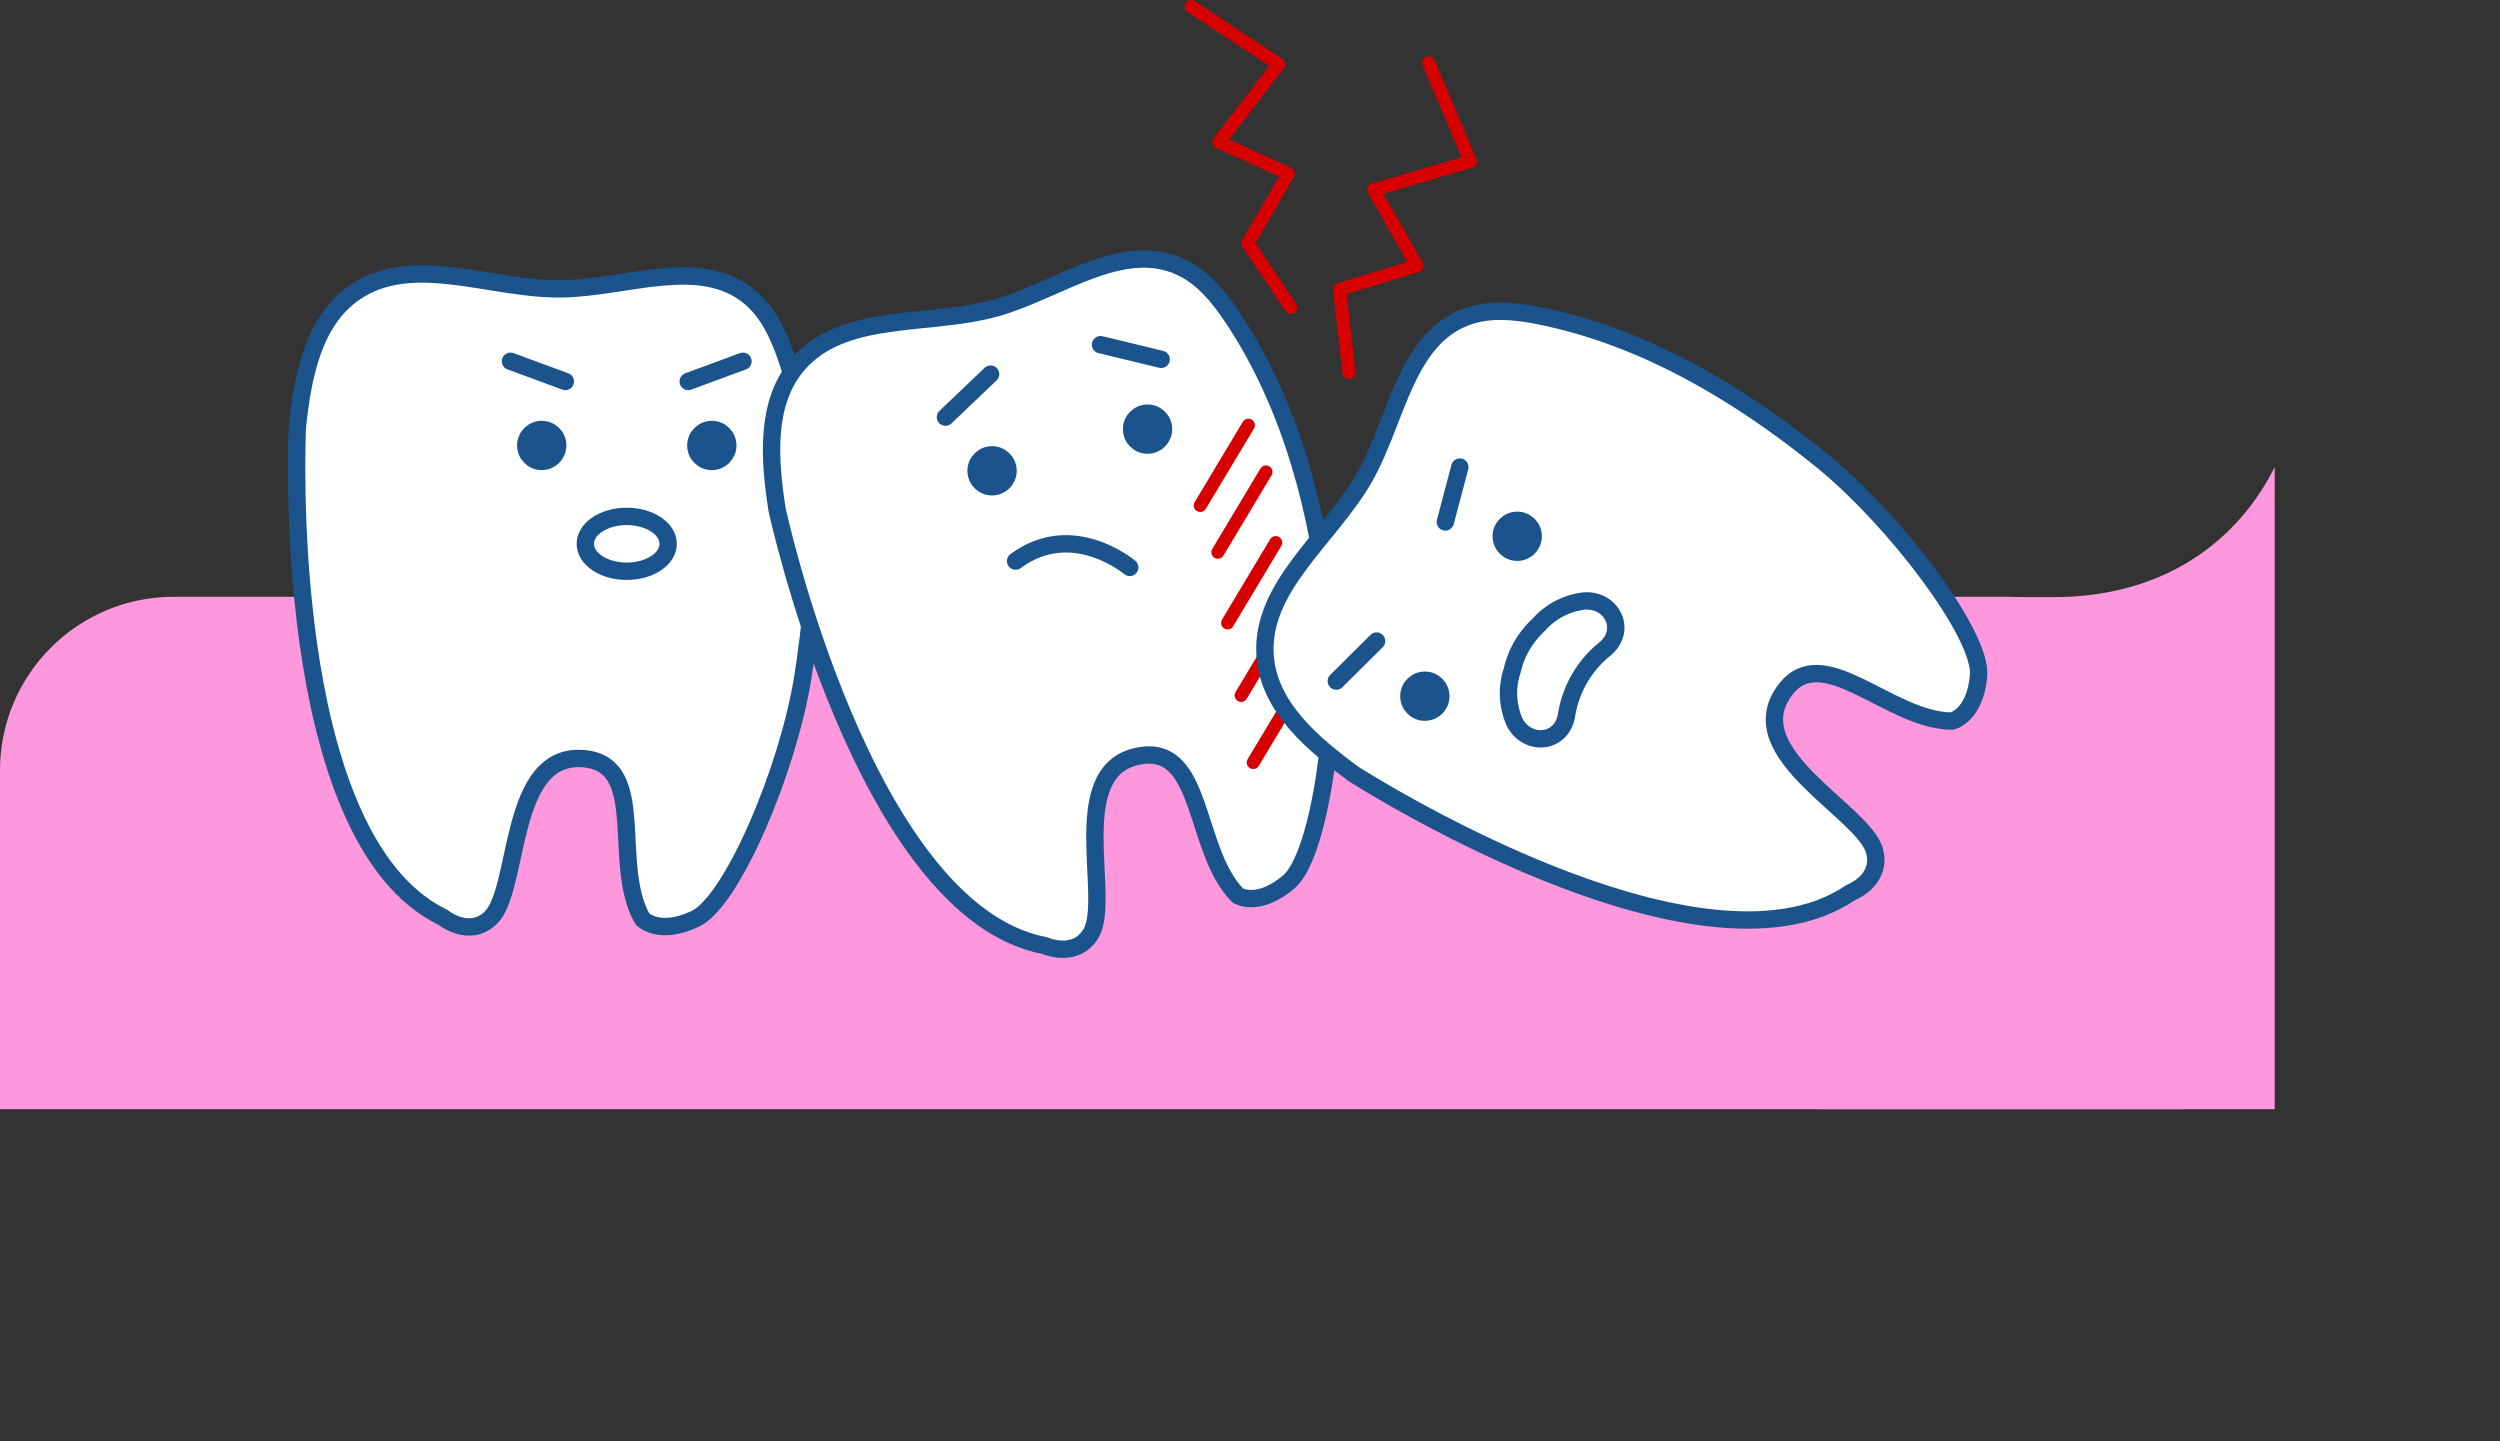 <svg xmlns="http://www.w3.org/2000/svg" xmlns:xlink="http://www.w3.org/1999/xlink" viewBox="0 0 287.96 165.99"><rect x="0" y="0" width="287.96" height="165.99" fill="#333333" stroke="none"/><defs><style>.cls-1,.cls-6{fill:none;}.cls-2{clip-path:url(#clip-path);}.cls-3{fill:#ff97dd;}.cls-4{fill:#fff;}.cls-4,.cls-5{stroke:#1b548c;stroke-width:2px;}.cls-4,.cls-5,.cls-6{stroke-linecap:round;stroke-linejoin:round;}.cls-5{fill:#1b548c;}.cls-6{stroke:#d70000;stroke-width:1.5px;}</style><clipPath id="clip-path" transform="translate(-6.4 -4.9)"><rect class="cls-1" width="268.41" height="132.66"/></clipPath></defs><g id="レイヤー_2" data-name="レイヤー 2"><g id="layout"><g class="cls-2"><rect class="cls-3" y="68.74" width="251.36" height="97.25" rx="20"/><path class="cls-3" d="M208.61,170.89h65.74a20,20,0,0,0,20-20v-105H271.47c0,12.24-8.65,27.79-28.6,27.79H228.26Z" transform="translate(-6.4 -4.9)"/><path class="cls-4" d="M98.87,82.92C100.82,70.7,101,57.86,97,46.16c-.9-2.64-2.11-5.29-4.26-7.07-5.74-4.74-14.24-1-21.69-.92-8.11.12-17.11-4.18-23.8.42-4.79,3.29-6,9.74-6.6,15.52,0,0-2.27,47.27,16.78,56.46,0,0,3,2.45,5.49.05,3.44-3.29,1.89-19.35,10.93-18.31,7.24.84,2.94,12.1,6.54,18.43,0,0,1.84,2,6.09,0S97.17,93.56,98.87,82.92Z" transform="translate(-6.4 -4.9)"/><path class="cls-4" d="M159.61,76.35c-1.28-12.31-4.43-24.75-11.32-35-1.55-2.31-3.41-4.56-5.95-5.72-6.77-3.1-14,2.69-21.18,4.73-7.81,2.21-17.62.39-22.89,6.56-3.77,4.42-3.25,11-2.36,16.7,0,0,10,46.25,30.83,50.2,0,0,3.51,1.58,5.31-1.38,2.48-4.07-3.18-19.18,5.82-20.51,7.21-1.07,6,10.92,11.09,16.11,0,0,2.3,1.48,5.88-1.55S160.72,87.07,159.61,76.35Z" transform="translate(-6.4 -4.9)"/><circle class="cls-5" cx="114.27" cy="54.23" r="1.84"/><line class="cls-4" x1="114.1" y1="43.09" x2="108.9" y2="48.05"/><circle class="cls-5" cx="132.18" cy="49.43" r="1.84"/><line class="cls-4" x1="126.76" y1="39.7" x2="133.75" y2="41.39"/><path class="cls-4" d="M136.53,70.26s-6.61-5.6-13.15-.73" transform="translate(-6.4 -4.9)"/><circle class="cls-5" cx="62.4" cy="51.31" r="1.84"/><line class="cls-4" x1="65.12" y1="43.94" x2="58.8" y2="41.61"/><circle class="cls-5" cx="81.99" cy="51.31" r="1.84"/><line class="cls-4" x1="79.27" y1="43.94" x2="85.58" y2="41.61"/><ellipse class="cls-4" cx="72.19" cy="62.64" rx="4.77" ry="3.16"/><line class="cls-6" x1="138.25" y1="58.22" x2="143.79" y2="48.98"/><line class="cls-6" x1="140.28" y1="63.61" x2="145.82" y2="54.36"/><line class="cls-6" x1="141.4" y1="71.75" x2="146.94" y2="62.5"/><line class="cls-6" x1="142.96" y1="80.1" x2="148.51" y2="70.85"/><line class="cls-6" x1="144.35" y1="87.83" x2="149.9" y2="78.58"/><path class="cls-4" d="M216.32,58c-9.6-7.8-20.63-14.37-32.77-16.76-2.73-.54-5.63-.81-8.25.16-7,2.6-8,11.81-11.64,18.32-3.95,7.09-12.18,12.73-11.53,20.83.46,5.79,5.44,10,10.13,13.47,0,0,39.81,25.6,57.3,13.7,0,0,3.6-1.36,2.78-4.73C221.22,98.4,206.53,91.72,212,84.41c4.34-5.85,12,3.5,19.23,3.55,0,0,2.68-.58,3.07-5.26S224.69,64.84,216.32,58Z" transform="translate(-6.4 -4.9)"/><circle class="cls-5" cx="164.12" cy="80.19" r="1.84"/><line class="cls-4" x1="158.56" y1="73.84" x2="153.92" y2="78.45"/><circle class="cls-5" cx="174.76" cy="61.77" r="1.84"/><line class="cls-4" x1="166.48" y1="60.12" x2="168.15" y2="53.8"/><path class="cls-4" d="M180.58,82.14a8.21,8.21,0,0,0,.28,5.94c1.43,2.81,5.49,2.57,6-.92a12.22,12.22,0,0,1,4.27-7.4c2.79-2.17,1-5.81-2.19-5.64a8.22,8.22,0,0,0-5.28,2.72,11,11,0,0,0-1.95,2.41A10.74,10.74,0,0,0,180.58,82.14Z" transform="translate(-6.4 -4.9)"/></g><polyline class="cls-6" points="137.19 0.75 147.27 7.41 140.4 16.36 148.39 19.99 143.73 28.02 148.68 35.42"/><polyline class="cls-6" points="164.56 7.24 169.36 18.6 158.23 21.87 163.21 30.62 154.28 33.34 155.38 42.92"/></g></g></svg>